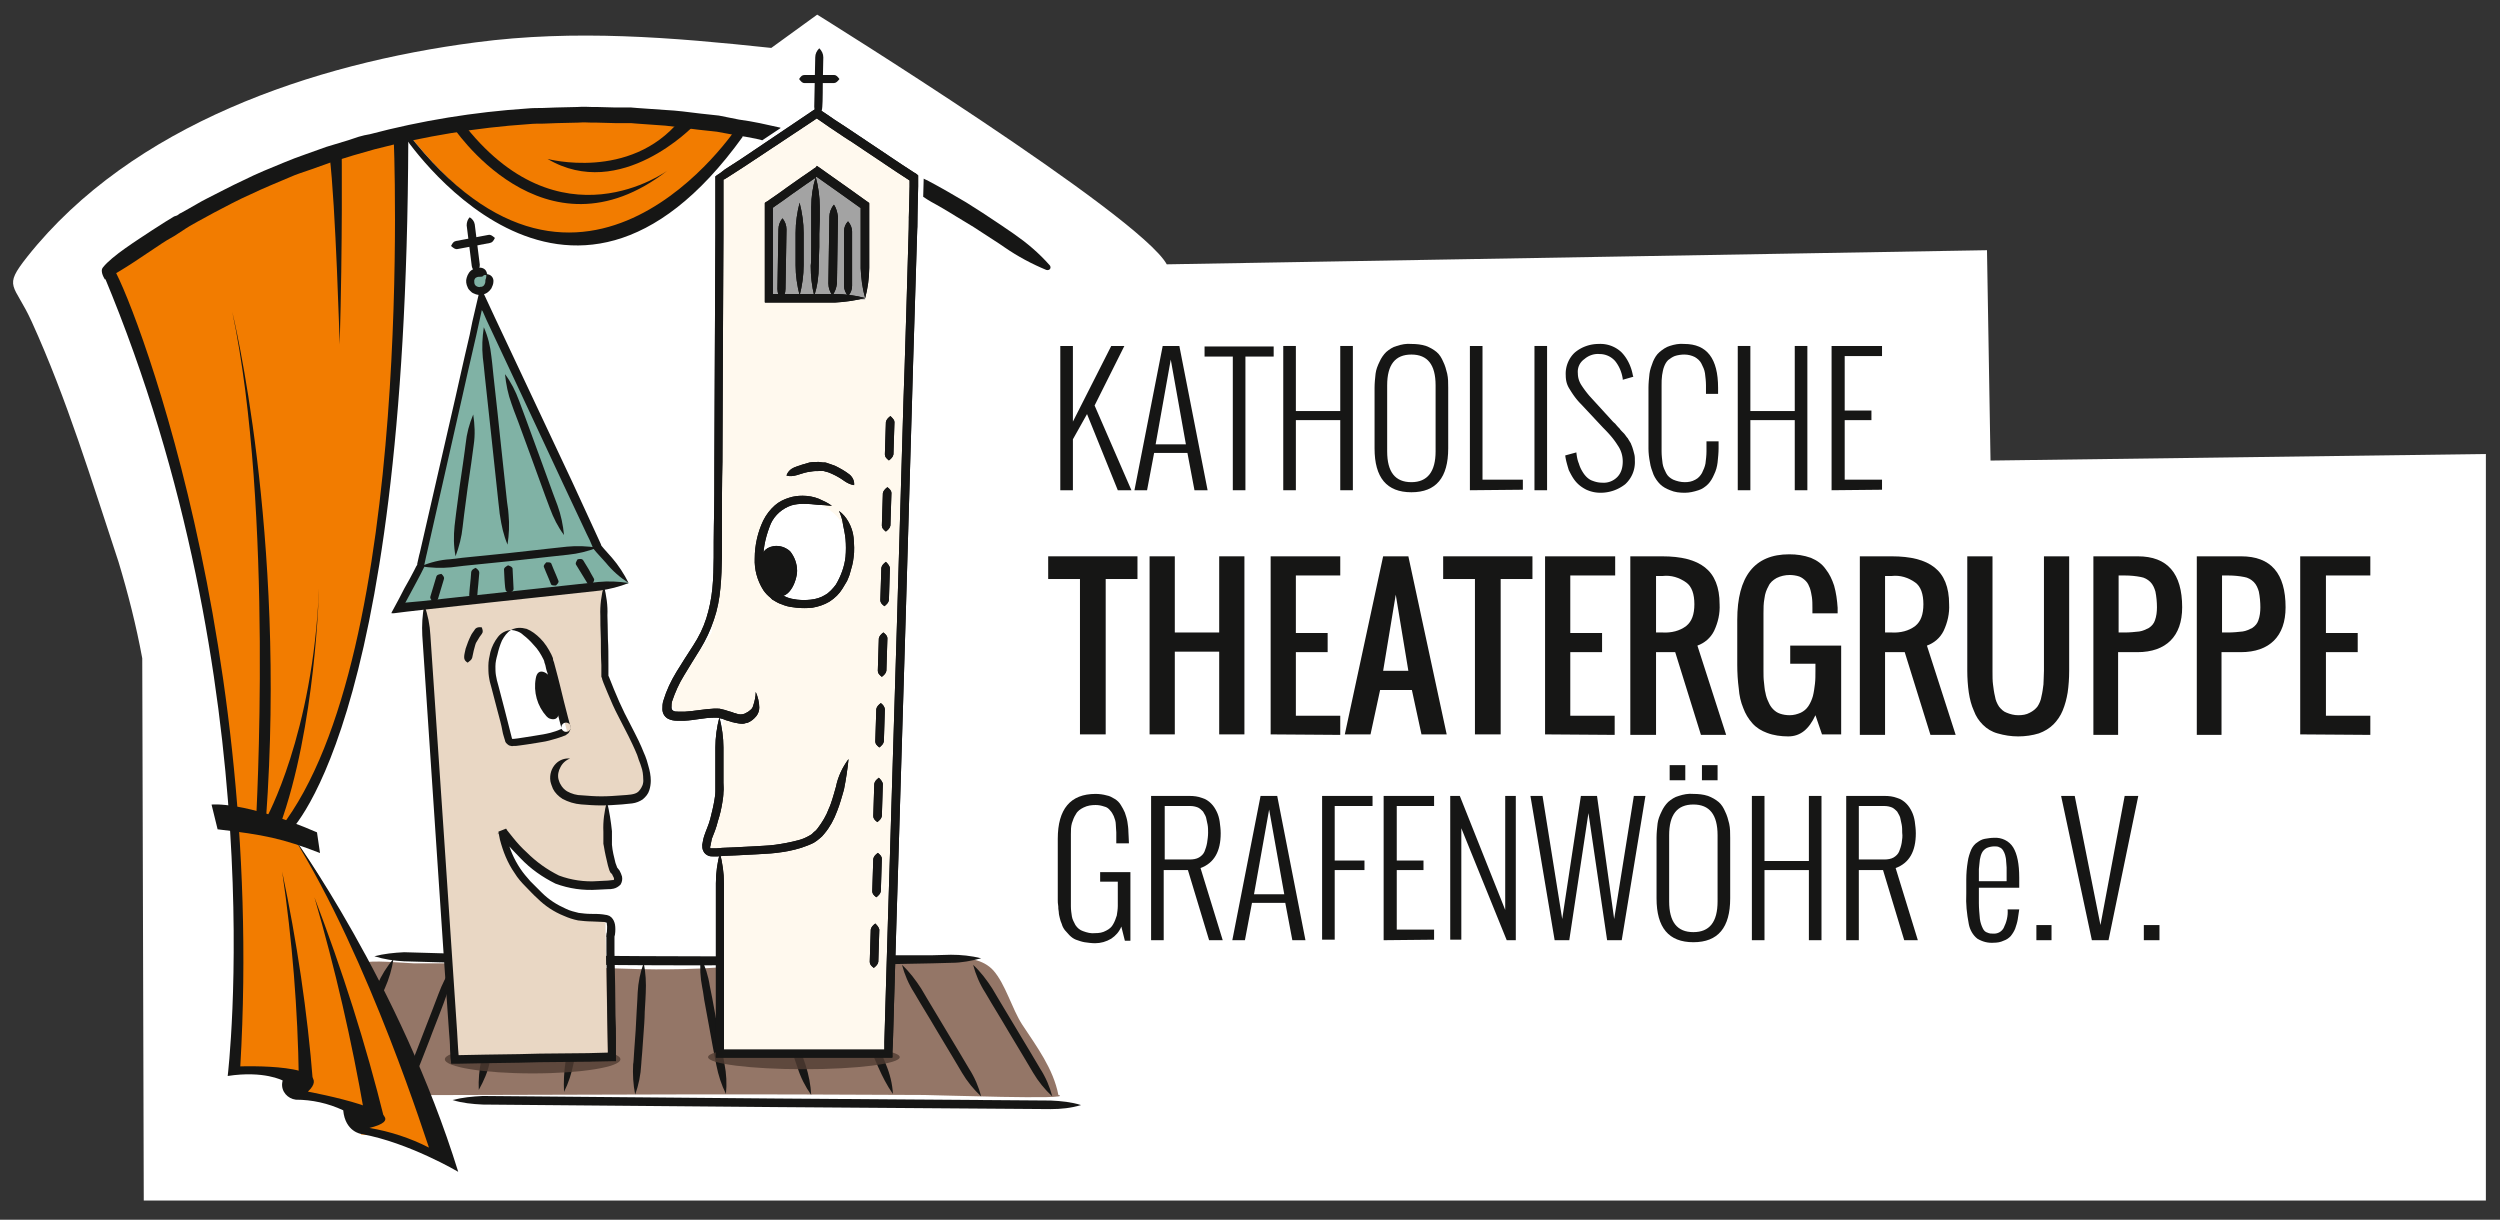 <svg version="1.1" id="Ebene_1" xmlns="http://www.w3.org/2000/svg" x="0" y="0" viewBox="0 0 495.6 241.8" xml:space="preserve"><rect x="0" y="0" width="495.6" height="241.8" fill="#333333" stroke="none"/><style>.st0{fill:#fff}.st2{fill:#161615}.st3{opacity:.8;fill:#503d32;enable-background:new}.st4{fill:#a3a3a3}.st5{fill:#80b2a5}.st8{fill:none;stroke:#161615;stroke-width:.25;stroke-miterlimit:10.001}.st9{fill:#f27c00}</style><g><path id="Vereinigungsmenge_1-2" class="st0" d="M28.2 130.5c-1.2-6.5-2.8-12.8-4.7-19.1-5.3-16-10.2-32.2-17.2-47.6-3.5-7.7-5.8-6.7-.9-12.9C26.2 24.7 62.1 12.6 94.3 8.4c19.7-2.6 38.9-1 58.6 1.1l9.1-6.6s63.9 39.7 69.3 49.5l162.6-2.8.7 41.7 98.2-1.3v148H28.5l-.3-107.5z"/></g><g id="Gruppe_23" transform="translate(120.113 23.369)"><path id="Pfad_163" d="M89.7 193.7c3.8 1-25.1 0-26.6 0l-24.4-.1c-30.7-.1-61.4.2-92.1.1-3 0-4.3-12.3-1.2-16.4 2.5-3.1 4.7-6.3 6.8-9.7.4-.8 8.5 0 9.7 0H-28c6.8 0 31.1 1.2 37.9 1.2 16 0 14.5-1.2 30.4-1.2 6.2 0 12.4-.1 18.5-.2 5.1-.1 14-2.8 18 1.6 2.4 2.7 3.7 7.6 5.7 10.7 2.9 4.4 6.2 8.8 7.2 14z" fill="#947667"/><g id="Gruppe_20"><path id="Pfad_164" class="st2" d="M-45.9 166.2c1.9.6 3.9.9 5.9 1l7 .2c6.4.1 14 .3 21.3.4 14.5.2 27.7.2 27.7.2s13.2 0 27.7-.1l10.9-.1 10.2-.2 3.7-.1c2 0 4-.4 5.9-.9-2-.5-4-.7-6-.7l-3.7.1H54.5l-10.9.1c-14.5.2-27.7.1-27.7.1s-13.2 0-27.7-.2c-7.2-.1-14.8-.2-21.2-.4l-7-.2c-2 .1-4 .3-5.9.8z"/><path id="Pfad_165" class="st2" d="M-30.4 194.7c1.9.6 3.9.8 6 .9l58.1.5 54.5.4c2 0 4-.2 6-.8-1.9-.6-3.9-.8-6-.9l-54.5-.4-58.1-.5c-2.1.1-4.1.3-6 .8z"/><path id="Pfad_166" class="st2" d="M-53.3 192.8c1.2-1.6 2.3-3.3 3-5.2.2-.4.4-1 1-2.3l2.1-4.9 1.9-4.5 1.5-3.4c.8-1.8 1.4-3.8 1.7-5.8-1.3 1.5-2.4 3.3-3.2 5.1l-1.5 3.4-1.9 4.5-2.1 4.9-1 2.3c-.8 2-1.3 3.9-1.5 5.9z"/><path id="Pfad_167" class="st2" d="M-39.8 192.7c1.2-1.6 2.3-3.3 3-5.2l.9-2.3c.5-1.2 1.5-3.9 1.5-3.9l1.4-3.6c.7-1.8 1.1-2.9 1.3-3.5.7-1.9 1.1-3.9 1.2-5.9-1.1 1.7-2 3.5-2.7 5.4l-1.3 3.4-1.4 3.6-1.5 3.9-.9 2.3c-.7 1.8-1.2 3.8-1.5 5.8z"/><path id="Pfad_168" class="st2" d="M-25.2 192.7c1-1.8 1.8-3.6 2.2-5.6l.6-2.5.7-2.8s.4-1.6.6-2.5c.4-1.9.7-3 .8-3.6.5-2 .6-4 .5-6-.9 1.8-1.6 3.7-2.1 5.6l-.9 3.6c-.2.9-.6 2.5-.6 2.5l-.7 2.8-.6 2.5c-.4 2-.6 4-.5 6z"/><path id="Pfad_169" class="st2" d="M5.8 193.6c.7-1.9 1.1-3.9 1.2-5.9 0-.4.1-1.1.2-2.5.1-1.2.3-4.2.3-4.2s.2-2.5.2-3.8c.1-1.9.2-3.1.2-3.7.1-2 0-4-.4-6-.7 1.9-1.1 3.9-1.2 5.9 0 .6-.1 1.8-.2 3.7l-.2 3.8s-.2 2.9-.3 4.2c-.1 1.4-.1 2.1-.2 2.5-.1 2 0 4 .4 6z"/><path id="Pfad_170" class="st2" d="M-8.3 193.1c.9-1.8 1.5-3.7 1.9-5.7.1-.4.2-1.1.4-2.5s.7-4.6.7-4.6.4-2.7.6-4.2c.2-1.9.4-3.1.4-3.7.2-2 .1-4.1-.5-6-.5 1.9-.9 3.9-1.1 5.9-.1.6-.2 1.8-.4 3.6l-.6 4.2s-.5 3.2-.7 4.5c-.2 1.4-.4 2.1-.4 2.5-.3 2-.4 4-.3 6z"/><path id="Pfad_171" class="st2" d="M18.8 166.4c-.2 2-.1 4 .3 6 .1.4.2 1.1.4 2.5l.9 4.9.8 4.4.7 3.6c.4 2 1 3.9 1.9 5.7.2-2 .1-4-.3-6-.1-.6-.3-1.8-.7-3.6l-.8-4.4-.9-4.9c-.3-1.4-.4-2.1-.5-2.5-.3-2-.9-3.9-1.8-5.7z"/><path id="Pfad_172" class="st2" d="M32.6 169.8c.1 2 .5 4 1.1 5.9.1.4.4 1 .8 2.4l1.2 3.5 1.1 3.2 1.2 3.5c.6 1.9 1.5 3.7 2.7 5.4-.1-2-.5-4-1.1-5.9-.2-.6-.6-1.7-1.2-3.5l-1.1-3.2-1.2-3.5-.8-2.4c-.7-2-1.6-3.8-2.7-5.4z"/><path id="Pfad_173" class="st2" d="M46.8 171.5c.5 1.9 1.2 3.8 2.1 5.6l1.1 2.3 1.3 2.8s.7 1.6 1.2 2.6c.8 1.7 1.2 2.8 1.5 3.4.8 1.8 1.7 3.6 2.9 5.3-.1-2-.6-4-1.4-5.9-.2-.6-.7-1.7-1.5-3.4l-1.2-2.6s-.9-2-1.3-2.8l-1.1-2.3c-1-2-2.2-3.6-3.6-5z"/><path id="Pfad_174" class="st2" d="M58.7 167.9c.5 1.9 1.3 3.8 2.4 5.5l1.3 2.2c1 1.6 3.3 5.5 3.3 5.5l3 5 1.9 3.2c1 1.7 2.3 3.3 3.8 4.7-.5-1.9-1.3-3.8-2.4-5.5l-1.9-3.2-3-5-3.3-5.5-1.3-2.2c-1.1-1.7-2.3-3.3-3.8-4.7z"/><path id="Pfad_175" class="st2" d="M72.8 167.9c.5 1.9 1.3 3.8 2.4 5.5l1.3 2.2c1 1.6 3.3 5.5 3.3 5.5l3 5 1.9 3.2c1 1.7 2.3 3.3 3.8 4.7-.5-1.9-1.3-3.8-2.4-5.5l-1.9-3.2-3-5-3.3-5.5-1.3-2.2c-1.1-1.7-2.3-3.3-3.8-4.7z"/><ellipse id="Ellipse_6" transform="rotate(180 -14.512 186.612)" class="st3" cx="-14.5" cy="186.6" rx="17.4" ry="2.8"/><ellipse id="Ellipse_7" transform="rotate(180 39.277 186.197)" class="st3" cx="39.3" cy="186.2" rx="19" ry="2.4"/><path id="Pfad_176" class="st4" d="M32.3 36h19.1V17.9l-9.5-6.2-9.9 5.5.3 18.8z"/><circle id="Ellipse_8" transform="matrix(-1 -.017 .017 -1 -50.947 63.538)" class="st5" cx="-25.2" cy="32" r="2"/><path id="Pfad_177" d="M-36.2 97c-.3 2 6.9 90.3 6.9 90.3l29.7-1-.5-27.5-7.1-.9-3.8-1.9-4.3-4.5-2.8-4.5-1.9-3.1 10.2 7.1 6 1.2 5.9-.4-1.7-8.2-.1-8.1 6.5-1 1.1-5.5-2.9-5.6-3.8-9.3-1.3-4.5-.2-16.9-35.9 4.3z" fill="#e9d7c4"/><path id="Pfad_178" class="st5" d="M-41.2 97.1l4.5-8.2 12-53 23 49.3 6.2 7.1-45.7 4.8z"/><path id="Pfad_179" class="st0" d="M-19 123.6l11.3-2-2.7-9.9-2.5-7.6-5-2.8c-.1-.1-.2-.1-.3 0l-1.1.3c-2.9 3-3.9 7.3-2.5 11.2l2.8 10.8z"/><path id="Pfad_180" d="M21.9 185.4l33.9-.4 5.3-173L41.8-.9 23 11.7l-.9 80.6L21 102l-5.8 8.8-2.9 5 2.9 3.1 8.3-.7-.9 6.6.1 8.2-1.4 6.6-1.4 6 2.6-.7-.6 40.5z" fill="#fff9ee"/><ellipse id="Ellipse_9" transform="rotate(180 39.5 86.242)" class="st0" cx="39.5" cy="86.2" rx="9" ry="10.1"/><path id="Pfad_181" class="st4" d="M32.3 36h19.1V17.9l-9.5-6.2-9.9 5.5.3 18.8z"/><path id="Pfad_182" class="st2" d="M4.5 92.2c-2-.3-4-.4-6-.2l-12 1.3-15.7 1.7-7.3.8-3.3.3.1-.1 2.1-3.9.9-1.7.4-.8.2-.4c.1-.1.1-.2.1-.4v-.2c.4-1.9.6-2.7.4-1.8l7.1-31.4 1.1-4.9 1.7-7.4 1.1-5 .2.3.7 1.6c2.6 5.5 8.9 19 15.2 32.5l4.7 10c.4.8.8 1.6 1.1 2.4l.1.3c0 .1.2.3.2.3l.5.6L0 88.2c1.3 1.6 2.8 2.9 4.5 4-.9-1.8-2-3.5-3.3-5l-1.6-1.8-.5-.6-.1-.3c-.4-.8-.7-1.6-1.1-2.4l-4.6-10L-22 39.6l-2-4.3c-.2-.5-.5-1-.7-1.5l-.2-.4c0-.1 0 0 0 0V33.7l-.2.8-.7 3c-.5 2-.9 3.9-1.2 5.5-.7 3.1-1.3 5.5-1.7 7.4l-1.1 4.9-7.2 31.4c.2-1 0-.1-.4 1.7v.2l-.2.3-.4.8-.9 1.7c-.7 1.2-1.4 2.5-2.1 3.9l-1.4 2.6-.1.2v.1h.5l.8-.1 1.6-.2 3.5-.4 7.3-.8 15.7-1.7 12-1.3c1.8-.3 3.7-.7 5.6-1.5z"/><path id="Pfad_183" class="st2" d="M-36.7 88.9c2 .3 4 .4 6 .2l2.5-.3 8.9-.9 8.1-.9 3.7-.4c2-.2 4-.7 5.8-1.4-2-.3-4-.4-6-.2l-3.7.4-8.1.9-8.9.9-2.5.3c-1.9.1-3.9.6-5.8 1.4z"/><path id="Pfad_184" class="st2" d="M-.4 92.7c-.5 1.9-.8 4-.7 6 0 .9 0 2.6.1 4.7 0 1.6 0 3.3.1 5.1v2.2c0 .1 0 .2.1.3l.1.4c.3.9.7 1.7 1 2.5.7 1.7 1.4 3.3 2.2 4.8l2 3.9c1.1 2.2 1.7 3.7 1.7 3.7l.2.6c.1.4.4 1 .6 1.7.3.8.4 1.7.4 2.5.1.9-.3 1.8-1 2.5-.7.6-2 .6-3.3.7-1.3.1-2.6.2-4 .2-1.3 0-2.6-.1-3.8-.2-1.1 0-2.1-.3-3-.8-.5-.3-1-.8-1.3-1.4-.2-.3-.3-.7-.4-1-.2-.8 0-1.7.4-2.4.4-.8 1.1-1.4 1.9-1.7-1.1-.1-2.1.3-2.8 1-.9.9-1.3 2.2-1.1 3.5.1.5.3 1 .5 1.5.4.8 1.1 1.5 1.9 2 1.1.6 2.4 1 3.7 1.1 1.3.1 2.6.2 4 .2s2.7-.1 4.1-.2c.7-.1 1.3-.1 2-.2.8-.1 1.5-.4 2.1-.8.6-.5 1.1-1.1 1.3-1.8.2-.6.3-1.3.3-1.9 0-1-.2-2-.5-3-.2-.8-.4-1.4-.6-1.9l-.3-.7s-.6-1.6-1.8-3.9l-2-3.9c-.7-1.4-1.4-3-2.1-4.7-.3-.8-.7-1.7-1-2.5l-.1-.2V108.4c0-1.8 0-3.5-.1-5.1 0-2.1-.1-3.9-.1-4.7.1-1.9-.2-3.9-.7-5.9z"/><path id="Pfad_185" class="st2" d="M.2 135.5c-.5 1.9-.8 4-.7 6v2.4l.1.5c.2 1.3.5 2.5.8 3.8.1.3.2.7.3 1 .1.1.1.3.2.4l.2.2c.1.1.2.2.2.3l.3.6v.3c0 .1-.1.1-.3.1-.3 0-.6.1-.9.1l-2 .1c-2.6.2-5.3-.2-7.7-1.1-2.4-1.2-4.5-2.7-6.4-4.6-1-.9-1.9-1.9-2.7-2.9l-1.2-1.5-.1-.2-.1-.1c1.3-.5-1.8.7-1.5.6v.1l.1.5c.1.3.1.7.2 1 .6 2.3 1.5 4.6 2.9 6.6.6 1 1.4 1.9 2.2 2.7.8.8 1.5 1.6 2.3 2.3 1.5 1.5 3.3 2.7 5.3 3.5.9.4 1.8.7 2.8.9.9.1 1.8.2 2.7.2.8 0 1.6.1 2.3.1.2 0 .3 0 .5.1h.1c.1.1.1.3.1.4.1.5 0 1 0 1.5l-.1.4v.2c0 .1-.1.2 0 .4V165.3c.1 9.1.2 15.9.3 20l-3.7.1h.4l-10.2.1-4 .1-6.8.1-5.1.1h-.2l-.1-1.3c-.1-1.1-.1-2.2-.2-3.4-.6-9.2-4.4-65.5-5.3-78.6-.1-2-.5-4-1.2-5.9-.4 2-.5 4-.4 6 .9 13.1 4.6 69.3 5.3 78.6.1 1.2.2 2.3.2 3.4l.1 1.8.1.7v.4H-29l5.1-.1 6.8-.1 4-.1 10.2-.1h-.4l4.8-.1H2V186.7v-2-2c0-1.4 0-3-.1-4.8 0-3.5-.1-7.7-.2-12.5V162.3l.1-.4c.1-.7.1-1.4 0-2-.1-.5-.3-1-.7-1.4-.1-.1-.3-.2-.4-.3-.5-.2-.6-.2-.7-.2-.2 0-.4-.1-.6-.1-.8-.1-1.6-.1-2.4-.1-.8 0-1.6-.1-2.4-.2-.8-.2-1.7-.4-2.5-.8-1.8-.8-3.4-1.8-4.8-3.2l-2.3-2.3c-.7-.8-1.4-1.6-2-2.5-1.2-1.8-2.1-3.9-2.6-6-.1-.3-.1-.6-.2-.9l-.1-.5v-.1c.3-.1-2.8 1.1-1.4.6l.1.1.2.2c.4.5.8 1.1 1.3 1.6.9 1 1.8 2 2.8 3 2 2.1 4.3 3.7 6.9 5 2.7 1 5.5 1.4 8.4 1.2l2-.1c.4 0 .7 0 1.1-.1.5-.1 1-.4 1.4-.8.3-.5.4-1 .3-1.6-.1-.4-.3-.8-.5-1.2-.2-.3-.6-.7-.5-.7-.1-.3-.2-.5-.3-.8-.3-1.2-.6-2.4-.7-3.6V142.7v-1.3c-.2-1.9-.5-3.9-1-5.9z"/><path id="Pfad_186" class="st2" d="M-34.3 95.9c.6-.1.9-.2 1-.5.1-.3.6-2 .6-2s.5-1.7.6-2c.1-.3-.1-.6-.5-1-.6.1-.9.2-1 .5-.1.3-.6 2-.6 2s-.5 1.7-.6 2c-.1.3.1.6.5 1z"/><path id="Pfad_187" class="st2" d="M-26.4 95.6c.5-.2.8-.4.9-.8 0-.4.2-2.3.2-2.3l.2-2.3c0-.4-.2-.6-.7-1-.5.2-.8.4-.9.8 0 .4-.2 2.3-.2 2.3s-.2 1.9-.2 2.3c0 .4.3.7.7 1z"/><path id="Pfad_188" class="st2" d="M-19.1 94.2c.5-.3.8-.5.8-.8 0-.3-.1-2-.1-2s-.1-1.7-.1-2c0-.3-.3-.5-.9-.7-.5.3-.8.5-.8.8 0 .3.1 2 .1 2s.1 1.7.2 2c0 .3.3.5.8.7z"/><path id="Pfad_189" class="st2" d="M-9.9 92.7c.4-.4.6-.7.5-.9-.1-.3-.7-1.7-.7-1.7s-.6-1.4-.7-1.7c-.1-.3-.4-.3-1-.3-.4.4-.6.7-.5.9.1.3.7 1.7.7 1.7s.6 1.4.7 1.7c.1.3.4.3 1 .3z"/><path id="Pfad_190" class="st2" d="M-2.7 92.4c.3-.5.5-.8.3-1.1-.2-.3-1-1.8-1-1.8s-.9-1.5-1.1-1.8c-.2-.3-.5-.3-1.1-.2-.3.5-.5.8-.3 1.1.2.3 1.1 1.8 1.1 1.8s.9 1.5 1.1 1.8c.1.2.4.3 1 .2z"/><path id="Pfad_191" class="st2" d="M-19.5 84.6c.3-2 .4-4 .2-6 0-.4-.1-1.1-.3-2.5C-20 72.2-21 63-21 63s-.8-7.7-1.3-12c-.2-1.9-.3-3.1-.4-3.7-.2-2-.7-4-1.5-5.8-.3 2-.4 4-.2 6 .1.6.2 1.8.4 3.7l1.3 12s1 9.2 1.4 13.1c.2 1.4.2 2.1.3 2.5.3 2 .7 3.9 1.5 5.8z"/><path id="Pfad_192" class="st2" d="M-29.8 86.9c.7-1.9 1.2-3.8 1.4-5.8l.3-2.5c.2-1.6.7-5.3.7-5.3l.7-4.8.5-3.7c.3-2 .2-4-.1-6-.8 1.9-1.3 3.8-1.5 5.8-.1.6-.2 1.8-.5 3.7l-.7 4.8s-.5 3.7-.7 5.3l-.3 2.5c-.2 2-.2 4 .2 6z"/><path id="Pfad_193" class="st2" d="M-8.3 82.7c-.2-2-.6-4-1.3-5.9l-.9-2.4-2.8-7.7-2.6-7.1-1.3-3.5c-.7-1.9-1.6-3.7-2.8-5.3.2 2 .6 4 1.3 5.9.2.6.6 1.7 1.3 3.5l2.6 7.1L-12 75l.9 2.4c.7 1.9 1.6 3.7 2.8 5.3z"/><path id="Pfad_194" class="st2" d="M-23.6 31.2c.1-.8-.4-1.4-1.2-1.5h-.1c-.5 0-1 .1-1.4.3-.7.3-1.1 1-1.3 1.7-.2.6-.1 1.3.2 1.9.1.3.3.5.5.7.2.2.4.4.7.5.6.3 1.2.4 1.8.2.7-.1 1.3-.6 1.7-1.2.2-.4.4-.9.4-1.3.1-.8-.5-1.5-1.3-1.5h-.1c0 .3 0 .6-.1.9-.1.2-.1.4-.1.6 0 .2-.1.4-.2.6-.1.2-.4.4-.7.4-.3.1-.6 0-.8-.1-.2-.1-.3-.2-.4-.4-.1-.2-.1-.5-.1-.8.1-.3.2-.5.5-.6.2-.1.4-.1.6-.1.2 0 .4 0 .6-.1.2-.3.5-.3.8-.2z"/><path id="Pfad_195" class="st2" d="M-18.8 101.5c-1 .1-2 .6-2.6 1.4-.7.9-1.2 1.9-1.5 3-.2.9-.4 1.8-.4 2.7 0 .7 0 1.4.1 2.1 0 .2.1.4.1.6l.1.5.3 1.1c.4 1.5.8 3.1 1.2 4.6s.8 2.9 1 4.1c.1.6.3 1.1.4 1.5l.1.3c0 .2.1.3.2.5.2.2.4.4.6.5.3.1.6.2.9.1h.5l.8-.1 1.4-.2 1.9-.3 1.2-.2s.8-.1 2.1-.5c.8-.2 1.6-.5 2.4-.8.1-.1.3-.2.4-.3.2-.1.3-.3.4-.5.1-.2.2-.4.2-.6 0-.2 0-.4-.1-.6l-.4-1.5c-.5-2-1.1-4.2-1.6-6.4-.3-1.1-.5-2.1-.8-3.1l-.4-1.5c-.1-.2-.2-.5-.2-.8-.1-.2-.2-.5-.3-.7-.6-1.2-1.3-2.3-2.2-3.2-.8-.8-1.7-1.5-2.7-1.9-1.1-.3-2.1-.3-3.1.2.9.1 1.8.4 2.4 1 .8.6 1.5 1.3 2.1 2 .8.8 1.4 1.8 1.9 2.8.1.2.2.4.2.6.1.2.1.4.2.6.1.5.2 1 .4 1.5l.8 3.1c.5 2.1 1.1 4.4 1.6 6.4l.4 1.5c-.1-.5.2-1 .7-1.1s1 .2 1.1.7-.2 1-.7 1.1c-.5.1-.9-.2-1.1-.6 0 0-.1.1-.2.1-.6.3-1.3.5-2 .7-1.2.3-2 .4-2 .4l-1.2.2-1.9.3-1.3.2-.8.1h-.4c-.2-.8-.8-3.2-1.5-5.9-.4-1.5-.8-3.1-1.2-4.6-.1-.4-.2-.7-.3-1.1l-.1-.5-.1-.5c-.1-.6-.1-1.2-.1-1.8 0-.8.2-1.6.4-2.3.2-.9.5-1.9.9-2.8.5-.9 1-1.6 1.8-2.1z"/><path id="Pfad_196" class="st2" d="M-24.6 101c-.6-.1-1 0-1.3.3-.3.5-.7.9-.9 1.4-.4.8-.7 1.6-1 2.5-.1.6-.3 1.1-.3 1.7 0 .5.2.8.7 1.1.5-.4.8-.6.9-1 .1-.5.2-1 .3-1.4.1-.4.2-.7.3-1.1.1-.4.3-.7.5-1 .2-.4.5-.8.8-1.2.3-.4.2-.7 0-1.3z"/><path id="Pfad_197" class="st2" d="M-9.7 113.9c-.2-.9-.5-1.7-.9-2.5-.8-1.4-2.9-2.7-3.3-.3-.5 2.7.3 5.5 2.1 7.5.2.2.4.4.7.5 2.4.8 2.1-2.6 1.4-5.2z"/><g id="Gruppe_15" transform="translate(111.304 11.907)"><ellipse id="Ellipse_10" transform="rotate(180 -71.805 74.334)" class="st0" cx="-71.8" cy="74.3" rx="9" ry="10.1"/><path id="Pfad_199" class="st2" d="M-59.9 23.8c-1.9-.5-4-.8-6-.8h-12.3V9.8 5.9l.7-.5 1.3-.9 1.8-1.3 2.7-1.9 1.9-1.3c.5-.4.3-.2.3-.2l1 .7 4.1 2.9 2.8 2 .7.5h.1v12c.1 1.9.3 3.9.9 5.9.5-1.9.8-4 .8-6V5.1c0-.1 0-.2-.1-.2l-.7-.5-.7-.5-2.8-2-4.1-2.9-1.4-1-.6-.4c-.1.3-.3.4-.5.5l-.7.5-1.9 1.3-2.7 1.9-1.8 1.3-1.3.9-.3.2-.4.3-.5.3c-.1.1-.2.1-.2.2v19.6c0 .1 0 .1.1.1h13.8c2-.1 4-.4 6-.9z"/><path id="Pfad_200" class="st2" d="M-81.6 101.9c0 .9-.2 1.8-.5 2.7-.1.4-.3.7-.6.9-.3.3-.7.5-1.1.7-.5.2-1.1.2-1.6 0-.1 0-.2-.1-.3-.1h-.1l-.5-.2-.7-.2c-.5-.2-1-.3-1.4-.4-.3-.1-.5-.1-.8-.1h-.7c-2 .1-3.9.5-5.7.6H-97c-.4 0-.7 0-1-.2-.2-.1-.3-.4-.3-.6 0-.4 0-.8.1-1.2.6-1.8 1.4-3.6 2.4-5.2 1-1.7 2.1-3.4 3.2-5.2 1.1-1.8 2-3.7 2.7-5.8.7-2 1.1-4.1 1.3-6.3.4-4.2.3-8.4.3-12.6 0-4.2 0-8.3.1-12.5 0-8.2.1-16.3.1-23.9 0-7.6.1-14.7.1-21.1v-9V.3h.1l.2-.1.8-.5 3.1-2L-73.7-9l4.2-2.8 2.6 1.8c4 2.7 5.4 3.6 2.3 1.5l10.9 7.3 2.3 1.5.3.2v1.2c0 1.6-.1 3-.1 4.2-.1 4.7-.2 5.9 0 1.6-.9 31.8-1.1 36.2-1.1 36.2s-.5 17.5-1.3 44.4c-.4 13.4-.9 29.2-1.4 46.3-.3 8.6-.5 17.4-.8 26.5-.1 2.3-.1 4.6-.2 6.9 0 1.1-.1 2.3-.1 3.5v1.5h-31.8v-12.2-18-2.8c0-2-.3-4-.8-6-.5 1.9-.8 3.9-.8 6v34.6h34.9s.1 0 .1-.1v-1.1l.1-2c0-1.2.1-2.3.1-3.5.1-2.3.1-4.6.2-6.9.3-9.1.5-18 .8-26.5.5-17.1 1-32.9 1.4-46.3.8-26.9 1.3-44.4 1.3-44.4s.1-4.3 1.1-36.2c-.1 4.3-.1 3.1 0-1.6 0-1.2.1-2.6.1-4.2V-.5c-.1-.1-.2-.1-.2-.2l-.8-.5-2.3-1.5-10.9-7.3-2.3-1.5-1.6-1.1-.9-.6-.8-.6-.1-.1h-.2l-.2.2-.5.3-4.3 2.9-10.1 6.8-3.1 2-.9.7-.6.4c-.1.1-.3.2-.4.3v11.7c0 6.4-.1 13.5-.1 21.1 0 7.6-.1 15.6-.1 23.9 0 4.1 0 8.3-.1 12.5-.1 4.2.1 8.4-.3 12.5-.2 2-.6 4-1.2 5.9-.6 1.9-1.5 3.7-2.6 5.4-1.1 1.7-2.2 3.4-3.3 5.2-1.1 1.8-2 3.7-2.6 5.7-.2.6-.2 1.1-.2 1.7 0 .8.4 1.5 1.1 1.9.6.3 1.2.4 1.8.4h1.5c2-.1 3.9-.6 5.7-.6h.7c.2 0 .4 0 .6.1.4.1.8.2 1.2.4l.7.2.6.2h.1c.1 0 .2.1.4.1.5.1.9.2 1.4.2.2 0 .4 0 .6-.1l.5-.1c.7-.3 1.2-.7 1.7-1.3.4-.5.6-1.1.6-1.7 0-1.1-.3-2.2-.7-3.1z"/><path id="Pfad_201" class="st2" d="M-63.2 115.2c-1.2 1.6-2.1 3.5-2.5 5.5l-.4 1.4c-.1.3-.2.6-.3 1-.2.6-.4 1.3-.7 1.9-.5 1.4-1.3 2.7-2.2 3.9-.2.3-.5.6-.8.8l-.4.4c-.2.1-.3.2-.5.3-.7.4-1.4.7-2.2.9-1.5.4-3.1.7-4.6.9-1.5.2-2.9.2-4.1.3l-3.9.2-2.4.1-1.2.1h-1.2c0-.1-.1-.3 0-.4l.3-1.5c.4-1 .9-2.2 1.2-3.5.4-1.2.7-2.5.9-3.8.1-.6.2-1.3.2-1.9.1-.7 0-1.3 0-1.9v-3.3-3.7c0-2-.3-4-.8-6-.5 1.9-.8 4-.8 6v8.7c0 .6-.1 1.2-.2 1.8-.2 1.2-.5 2.4-.8 3.6-.3 1.2-.8 2.2-1.2 3.4-.2.6-.3 1.2-.4 1.8 0 .4 0 .8.2 1.2.2.5.6.8 1.1 1 .3.1.6.1 1 .1h.7l1.2-.1 2.4-.1 3.9-.2c1.2-.1 2.6-.1 4.2-.3 1.7-.2 3.3-.5 4.9-1 .9-.3 1.7-.6 2.5-1 .2-.1.4-.3.6-.4l.5-.4c.4-.3.7-.6 1-1 1.1-1.3 1.9-2.8 2.5-4.4.3-.7.5-1.4.7-2 .1-.4.2-.7.3-1 .2-.6.3-1.1.4-1.4.4-2 .7-4 .9-6z"/><path id="Pfad_202" class="st2" d="M-75.5 59c.7.2 1.4.1 2.1-.1.9-.3 1.8-.6 2.8-.7.5-.1 1-.1 1.5-.1H-68.2c.2 0 .3.1.4.1.5.1 1 .3 1.4.5.9.4 1.7.9 2.4 1.4.6.4 1.2.7 1.9.8.1-.8-.3-1.6-.9-2.1-.9-.7-1.8-1.2-2.8-1.7-.5-.2-1.1-.4-1.7-.6-.2-.1-.4-.1-.6-.1h-.2c-.3 0-.5-.1-.8-.1-.6 0-1.2 0-1.8.1-1.1.3-2.1.6-3.1 1-.7.3-1.3.9-1.5 1.6z"/><path id="Pfad_204" class="st2" d="M-66.5 65c-.8-.6-1.7-1-2.6-1.4-1-.4-2.1-.6-3.2-.6-.9 0-1.8.1-2.7.4-1 .3-2 .8-2.8 1.5-.9.8-1.7 1.8-2.3 3-1.1 2.3-1.7 4.9-1.7 7.5-.1 2.2.5 4.4 1.7 6.3.4.6.9 1.1 1.4 1.5l.4.4.2.1.5.3c.5.3 1 .5 1.6.7.8.3 1.6.4 2.5.5 1 .1 2.1.1 3.1 0 1.2-.2 2.4-.6 3.4-1.2 1.1-.7 2-1.6 2.6-2.6l.9-1.5c.2-.5.5-1.1.6-1.6.3-1 .6-2 .7-3.1.2-1.3.1-2.6 0-3.9-.1-1.1-.5-2.2-1-3.1-.5-.9-1.1-1.6-1.9-2.2.4.9.7 1.8.8 2.7.2 1 .4 1.9.5 2.9.1 1.2.1 2.3 0 3.5-.2 1.9-.9 3.8-1.9 5.5-.6.8-1.3 1.6-2.2 2.1-.8.5-1.8.8-2.8.9-.9.1-1.8.1-2.7 0-.7-.1-1.4-.2-2.1-.5-.4-.2-.9-.4-1.3-.6l-.4-.3-.1-.1-.3-.3c-.4-.4-.8-.8-1.1-1.2-1-1.6-1.5-3.4-1.4-5.3 0-2.3.6-4.6 1.5-6.8.8-1.7 2.3-3 4.1-3.6.7-.2 1.5-.3 2.3-.3 1.1 0 2.1.1 3 .2.7 0 1.6.1 2.7.2z"/><path id="Pfad_205" class="st2" d="M-73.4 77.9c0-1.4-.5-2.8-1.4-3.9-.9-.8-2.1-1.2-3.3-1-3.6.6-2.8 5.3-2.2 7.2.3 1 .9 1.8 1.8 2.3 3.5 2 5.1-2.8 5.1-4.6z"/><path id="Pfad_206" class="st2" d="M-54.9 47.2c-.5.4-.8.7-.9 1.2 0 .5-.1 3.2-.1 3.2l-.1 3.2c0 .5.3.8.8 1.2.5-.4.8-.7.9-1.2 0-.5.1-3.2.1-3.2s.1-2.7.1-3.2c0-.4-.3-.7-.8-1.2z"/><path id="Pfad_207" class="st2" d="M-55.5 61.3c-.5.4-.8.7-.9 1.2 0 .5-.1 3.2-.1 3.2l-.1 3.2c0 .5.3.8.8 1.2.5-.4.8-.7.9-1.2 0-.5.1-3.2.1-3.2s.1-2.7.1-3.2-.3-.8-.8-1.2z"/><path id="Pfad_208" class="st2" d="M-55.8 76.1c-.5.4-.8.7-.9 1.2l-.1 3.2-.1 3.2c0 .5.3.8.8 1.2.5-.4.8-.7.9-1.2 0-.5.1-3.2.1-3.2s.1-2.7.1-3.2c-.1-.4-.3-.7-.8-1.2z"/><path id="Pfad_209" class="st2" d="M-56.3 90.1c-.5.4-.8.7-.9 1.2 0 .5-.1 3.2-.1 3.2l-.1 3.2c0 .5.3.8.8 1.2.5-.4.8-.7.9-1.2 0-.5.1-3.2.1-3.2s.1-2.7.1-3.2-.3-.8-.8-1.2z"/><path id="Pfad_210" class="st2" d="M-56.8 104.1c-.5.4-.8.7-.9 1.2l-.1 3.2s-.1 2.7-.1 3.2.3.8.8 1.2c.5-.4.8-.7.9-1.2 0-.5.1-3.2.1-3.2s.1-2.7.1-3.2c-.1-.5-.3-.8-.8-1.2z"/><path id="Pfad_211" class="st2" d="M-57.2 118.9c-.5.4-.8.7-.9 1.2 0 .5-.1 3.2-.1 3.2l-.1 3.2c0 .5.3.8.8 1.2.5-.4.8-.7.9-1.2 0-.5.1-3.2.1-3.2s.1-2.7.1-3.2c-.1-.4-.3-.7-.8-1.2z"/><path id="Pfad_212" class="st2" d="M-57.4 133.8c-.5.4-.8.7-.9 1.2 0 .5-.1 3.2-.1 3.2s-.1 2.7-.1 3.2.3.8.8 1.2c.5-.4.8-.7.9-1.2 0-.5.1-3.2.1-3.2s.1-2.7.1-3.2-.3-.8-.8-1.2z"/><path id="Pfad_213" class="st2" d="M-57.9 147.8c-.5.4-.8.7-.9 1.2 0 .5-.1 3.2-.1 3.2l-.1 3.2c0 .5.3.8.8 1.2.5-.4.8-.7.9-1.2 0-.5.1-3.2.1-3.2s.1-2.7.1-3.2c-.1-.4-.3-.7-.8-1.2z"/><path id="Pfad_214" class="st2" d="M-69.7-.2c-.6 1.9-.9 3.9-.9 6v7.9c0 1.9 0 3.1-.1 3.7 0 2 .2 4 .7 6 .6-1.9.9-3.9.9-6 0-.6 0-1.8.1-3.7v-2.6l.1-2.8V5.8c0-2.1-.3-4.1-.8-6z"/><path id="Pfad_215" class="st2" d="M-72.9 4.9c-.5 1.9-.8 4-.8 6v6.4c0 2 .3 4 .8 6 .5-1.9.8-4 .8-6V13.5v-.1-2.5c0-2-.3-4-.8-6z"/><path id="Pfad_216" class="st2" d="M-76.3 8c-.5.6-.8 1.4-.8 2.2 0 1-.1 5.9-.1 5.9s-.1 4.9-.1 5.9c0 .8.3 1.6.8 2.2.5-.6.8-1.4.8-2.2 0-1 .1-5.9.1-5.9s.1-4.9.1-5.9c0-.8-.3-1.6-.8-2.2z"/><path id="Pfad_217" class="st2" d="M-66.1 5.3c-.6.7-.9 1.6-.9 2.4 0 1.1-.1 6.6-.1 6.6l-.1 6.6c0 .9.3 1.7.8 2.4.5-.7.8-1.5.9-2.4l.1-6.6s.1-5.5.1-6.6c-.1-.8-.3-1.7-.8-2.4z"/><path id="Pfad_218" class="st2" d="M-63.3 8.6c-.5.5-.8 1.2-.8 2v10.8c0 .7.3 1.4.8 2 .5-.5.8-1.2.8-2V16v-5.4c0-.7-.3-1.4-.8-2z"/></g><g id="Gruppe_16" transform="translate(111.304 11.907)"><path id="Pfad_219" class="st2" d="M-59.9 23.8c-1.9-.5-4-.8-6-.8h-12.3V9.8 5.9l.7-.5 1.3-.9 1.8-1.3 2.7-1.9 1.9-1.3c.5-.4.3-.2.3-.2l1 .7 4.1 2.9 2.8 2 .7.5h.1v12c.1 1.9.3 3.9.9 5.9.5-1.9.8-4 .8-6V5.1c0-.1 0-.2-.1-.2l-.7-.5-.7-.5-2.8-2-4.1-2.9-1.4-1-.6-.4c-.1.3-.3.4-.5.5l-.7.5-1.9 1.3-2.7 1.9-1.8 1.3-1.3.9-.3.2-.4.3-.5.3c-.1.1-.2.1-.2.2v19.6c0 .1 0 .1.1.1h13.8c2-.1 4-.4 6-.9z"/><path id="Pfad_220" class="st2" d="M-81.6 101.9c0 .9-.2 1.8-.5 2.7-.1.4-.3.7-.6.9-.3.3-.7.5-1.1.7-.5.2-1.1.2-1.6 0-.1 0-.2-.1-.3-.1h-.1l-.5-.2-.7-.2c-.5-.2-1-.3-1.4-.4-.3-.1-.5-.1-.8-.1h-.7c-2 .1-3.9.5-5.7.6H-97c-.4 0-.7 0-1-.2-.2-.1-.3-.4-.3-.6 0-.4 0-.8.1-1.2.6-1.8 1.4-3.6 2.4-5.2 1-1.7 2.1-3.4 3.2-5.2 1.1-1.8 2-3.7 2.7-5.8.7-2 1.1-4.1 1.3-6.3.4-4.2.3-8.4.3-12.6 0-4.2 0-8.3.1-12.5 0-8.2.1-16.3.1-23.9 0-7.6.1-14.7.1-21.1v-9V.3h.1l.2-.1.8-.5 3.1-2L-73.7-9l4.2-2.8 2.6 1.8c4 2.7 5.4 3.6 2.3 1.5l10.9 7.3 2.3 1.5.3.2v1.2c0 1.6-.1 3-.1 4.2-.1 4.7-.2 5.9 0 1.6-.9 31.8-1.1 36.2-1.1 36.2s-.5 17.5-1.3 44.4c-.4 13.4-.9 29.2-1.4 46.3-.3 8.6-.5 17.4-.8 26.5-.1 2.3-.1 4.6-.2 6.9 0 1.1-.1 2.3-.1 3.5v1.5h-31.8v-12.2-18-2.8c0-2-.3-4-.8-6-.5 1.9-.8 3.9-.8 6v34.6h34.9s.1 0 .1-.1v-1.1l.1-2c0-1.2.1-2.3.1-3.5.1-2.3.1-4.6.2-6.9.3-9.1.5-18 .8-26.5.5-17.1 1-32.9 1.4-46.3.8-26.9 1.3-44.4 1.3-44.4s.1-4.3 1.1-36.2c-.1 4.3-.1 3.1 0-1.6 0-1.2.1-2.6.1-4.2V-.5c-.1-.1-.2-.1-.2-.2l-.8-.5-2.3-1.5-10.9-7.3-2.3-1.5-1.6-1.1-.9-.6-.8-.6-.1-.1h-.2l-.2.2-.5.3-4.3 2.9-10.1 6.8-3.1 2-.9.7-.6.4c-.1.1-.3.2-.4.3v11.7c0 6.4-.1 13.5-.1 21.1 0 7.6-.1 15.6-.1 23.9 0 4.1 0 8.3-.1 12.5-.1 4.2.1 8.4-.3 12.5-.2 2-.6 4-1.2 5.9-.6 1.9-1.5 3.7-2.6 5.4-1.1 1.7-2.2 3.4-3.3 5.2-1.1 1.8-2 3.7-2.6 5.7-.2.6-.2 1.1-.2 1.7 0 .8.4 1.5 1.1 1.9.6.3 1.2.4 1.8.4h1.5c2-.1 3.9-.6 5.7-.6h.7c.2 0 .4 0 .6.1.4.1.8.2 1.2.4l.7.2.6.2h.1c.1 0 .2.1.4.1.5.1.9.2 1.4.2.2 0 .4 0 .6-.1l.5-.1c.7-.3 1.2-.7 1.7-1.3.4-.5.6-1.1.6-1.7 0-1.1-.3-2.2-.7-3.1z"/><path id="Pfad_221" class="st2" d="M-63.2 115.2c-1.2 1.6-2.1 3.5-2.5 5.5l-.4 1.4c-.1.3-.2.6-.3 1-.2.6-.4 1.3-.7 1.9-.5 1.4-1.3 2.7-2.2 3.9-.2.3-.5.6-.8.8l-.4.4c-.2.1-.3.2-.5.3-.7.4-1.4.7-2.2.9-1.5.4-3.1.7-4.6.9-1.5.2-2.9.2-4.1.3l-3.9.2-2.4.1-1.2.1h-1.2c0-.1-.1-.3 0-.4l.3-1.5c.4-1 .9-2.2 1.2-3.5.4-1.2.7-2.5.9-3.8.1-.6.2-1.3.2-1.9.1-.7 0-1.3 0-1.9v-3.3-3.7c0-2-.3-4-.8-6-.5 1.9-.8 4-.8 6v8.7c0 .6-.1 1.2-.2 1.8-.2 1.2-.5 2.4-.8 3.6-.3 1.2-.8 2.2-1.2 3.4-.2.6-.3 1.2-.4 1.8 0 .4 0 .8.2 1.2.2.5.6.8 1.1 1 .3.1.6.1 1 .1h.7l1.2-.1 2.4-.1 3.9-.2c1.2-.1 2.6-.1 4.2-.3 1.7-.2 3.3-.5 4.9-1 .9-.3 1.7-.6 2.5-1 .2-.1.4-.3.6-.4l.5-.4c.4-.3.7-.6 1-1 1.1-1.3 1.9-2.8 2.5-4.4.3-.7.5-1.4.7-2 .1-.4.2-.7.3-1 .2-.6.3-1.1.4-1.4.4-2 .7-4 .9-6z"/><path id="Pfad_222" class="st2" d="M-75.5 59c.7.2 1.4.1 2.1-.1.9-.3 1.8-.6 2.8-.7.5-.1 1-.1 1.5-.1H-68.2c.2 0 .3.1.4.1.5.1 1 .3 1.4.5.9.4 1.7.9 2.4 1.4.6.4 1.2.7 1.9.8.1-.8-.3-1.6-.9-2.1-.9-.7-1.8-1.2-2.8-1.7-.5-.2-1.1-.4-1.7-.6-.2-.1-.4-.1-.6-.1h-.2c-.3 0-.5-.1-.8-.1-.6 0-1.2 0-1.8.1-1.1.3-2.1.6-3.1 1-.7.3-1.3.9-1.5 1.6z"/><path id="Pfad_224" class="st2" d="M-66.5 65c-.8-.6-1.7-1-2.6-1.4-1-.4-2.1-.6-3.2-.6-.9 0-1.8.1-2.7.4-1 .3-2 .8-2.8 1.5-.9.8-1.7 1.8-2.3 3-1.1 2.3-1.7 4.9-1.7 7.5-.1 2.2.5 4.4 1.7 6.3.4.6.9 1.1 1.4 1.5l.4.4.2.1.5.3c.5.3 1 .5 1.6.7.8.3 1.6.4 2.5.5 1 .1 2.1.1 3.1 0 1.2-.2 2.4-.6 3.4-1.2 1.1-.7 2-1.6 2.6-2.6l.9-1.5c.2-.5.5-1.1.6-1.6.3-1 .6-2 .7-3.1.2-1.3.1-2.6 0-3.9-.1-1.1-.5-2.2-1-3.1-.5-.9-1.1-1.6-1.9-2.2.4.9.7 1.8.8 2.7.2 1 .4 1.9.5 2.9.1 1.2.1 2.3 0 3.5-.2 1.9-.9 3.8-1.9 5.5-.6.8-1.3 1.6-2.2 2.1-.8.5-1.8.8-2.8.9-.9.1-1.8.1-2.7 0-.7-.1-1.4-.2-2.1-.5-.4-.2-.9-.4-1.3-.6l-.4-.3-.1-.1-.3-.3c-.4-.4-.8-.8-1.1-1.2-1-1.6-1.5-3.4-1.4-5.3 0-2.3.6-4.6 1.5-6.8.8-1.7 2.3-3 4.1-3.6.7-.2 1.5-.3 2.3-.3 1.1 0 2.1.1 3 .2.7 0 1.6.1 2.7.2z"/><path id="Pfad_225" class="st2" d="M-73.4 77.9c0-1.4-.5-2.8-1.4-3.9-.9-.8-2.1-1.2-3.3-1-3.6.6-2.8 5.3-2.2 7.2.3 1 .9 1.8 1.8 2.3 3.5 2 5.1-2.8 5.1-4.6z"/><path id="Pfad_226" class="st2" d="M-54.9 47.2c-.5.4-.8.7-.9 1.2 0 .5-.1 3.2-.1 3.2l-.1 3.2c0 .5.3.8.8 1.2.5-.4.8-.7.9-1.2 0-.5.1-3.2.1-3.2s.1-2.7.1-3.2c0-.4-.3-.7-.8-1.2z"/><path id="Pfad_227" class="st2" d="M-55.5 61.3c-.5.4-.8.7-.9 1.2 0 .5-.1 3.2-.1 3.2l-.1 3.2c0 .5.3.8.8 1.2.5-.4.8-.7.9-1.2 0-.5.1-3.2.1-3.2s.1-2.7.1-3.2-.3-.8-.8-1.2z"/><path id="Pfad_228" class="st2" d="M-55.8 76.1c-.5.4-.8.7-.9 1.2 0 .5-.1 3.2-.1 3.2l-.1 3.2c0 .5.3.8.8 1.2.5-.4.8-.7.9-1.2 0-.5.1-3.2.1-3.2s.1-2.7.1-3.2c-.1-.4-.3-.7-.8-1.2z"/><path id="Pfad_229" class="st2" d="M-56.3 90.1c-.5.4-.8.7-.9 1.2 0 .5-.1 3.2-.1 3.2s-.1 2.7-.1 3.2.3.8.8 1.2c.5-.4.8-.7.9-1.2 0-.5.1-3.2.1-3.2s.1-2.7.1-3.2-.3-.8-.8-1.2z"/><path id="Pfad_230" class="st2" d="M-56.8 104.1c-.5.4-.8.7-.9 1.2 0 .5-.1 3.2-.1 3.2s-.1 2.7-.1 3.2.3.8.8 1.2c.5-.4.8-.7.9-1.2 0-.5.1-3.2.1-3.2s.1-2.7.1-3.2c-.1-.5-.3-.8-.8-1.2z"/><path id="Pfad_231" class="st2" d="M-57.2 118.9c-.5.4-.8.7-.9 1.2 0 .5-.1 3.2-.1 3.2l-.1 3.2c0 .5.3.8.8 1.2.5-.4.8-.7.9-1.2 0-.5.1-3.2.1-3.2s.1-2.7.1-3.2c-.1-.4-.3-.7-.8-1.2z"/><path id="Pfad_232" class="st2" d="M-57.4 133.8c-.5.4-.8.7-.9 1.2 0 .5-.1 3.2-.1 3.2l-.1 3.2c0 .5.3.8.8 1.2.5-.4.8-.7.9-1.2 0-.5.1-3.2.1-3.2s.1-2.7.1-3.2-.3-.8-.8-1.2z"/><path id="Pfad_233" class="st2" d="M-57.9 147.8c-.5.4-.8.7-.9 1.2 0 .5-.1 3.2-.1 3.2s-.1 2.7-.1 3.2.3.8.8 1.2c.5-.4.8-.7.9-1.2 0-.5.1-3.2.1-3.2s.1-2.7.1-3.2c-.1-.4-.3-.7-.8-1.2z"/><path id="Pfad_234" class="st2" d="M-69.7-.2c-.6 1.9-.9 3.9-.9 6v7.9c0 1.9 0 3.1-.1 3.7 0 2 .2 4 .7 6 .6-1.9.9-3.9.9-6 0-.6 0-1.8.1-3.7v-2.6l.1-2.8V5.8c0-2.1-.3-4.1-.8-6z"/><path id="Pfad_235" class="st2" d="M-72.9 4.9c-.5 1.9-.8 4-.8 6v6.4c0 2 .3 4 .8 6 .5-1.9.8-4 .8-6V13.5v-.1-2.5c0-2-.3-4-.8-6z"/><path id="Pfad_236" class="st2" d="M-76.3 8c-.5.6-.8 1.4-.8 2.2 0 1-.1 5.9-.1 5.9s-.1 4.9-.1 5.9c0 .8.3 1.6.8 2.2.5-.6.8-1.4.8-2.2 0-1 .1-5.9.1-5.9s.1-4.9.1-5.9c0-.8-.3-1.6-.8-2.2z"/><path id="Pfad_237" class="st2" d="M-66.1 5.3c-.6.7-.9 1.6-.9 2.4 0 1.1-.1 6.6-.1 6.6l-.1 6.6c0 .9.3 1.7.8 2.4.5-.7.8-1.5.9-2.4l.1-6.6s.1-5.5.1-6.6c-.1-.8-.3-1.7-.8-2.4z"/><path id="Pfad_238" class="st2" d="M-63.3 8.6c-.5.5-.8 1.2-.8 2v10.8c0 .7.3 1.4.8 2 .5-.5.8-1.2.8-2V16v-5.4c0-.7-.3-1.4-.8-2z"/></g><path id="Pfad_239" class="st2" d="M42.1-.4c.5-.5.8-1.1.8-1.8.1-.8.1-4.9.1-4.9s.1-4.1.1-4.9c0-.7-.3-1.3-.8-1.8-.5.5-.8 1.1-.8 1.8 0 .8-.1 4.9-.1 4.9l-.1 4.9c0 .7.3 1.4.8 1.8z"/><path id="Pfad_240" class="st2" d="M38.3-7.7c.4.5.6.8 1.1.8h5.8c.4 0 .7-.3 1.1-.8-.4-.5-.6-.8-1.1-.8h-5.8c-.5 0-.7.2-1.1.8z"/><path id="Pfad_241" class="st2" d="M-25.6 30.7c.4-.4.6-1 .6-1.6l-.5-4-.5-4c-.1-.6-.5-1.1-1-1.4-.4.4-.6 1-.6 1.6l.5 4s.4 3.3.5 4c.1.7.5 1.2 1 1.4z"/><path id="Pfad_242" class="st2" d="M-30.7 25.4c.5.4.8.7 1.3.6l3.2-.6 3.2-.6c.5-.1.7-.4 1-1-.5-.4-.8-.7-1.3-.6l-3.2.6-3.2.6c-.5.1-.7.4-1 1z"/><g id="Gruppe_17" transform="translate(.325 13.133)"><path id="Pfad_243" class="st9" d="M26-10.6s-27.8 48.5-65.7.4c0 0 32.2-7.8 65.7-.4z"/><path id="Pfad_244" class="st9" d="M-40.5-9.4S-78.8.2-99.1 17.5c0 0 31.4 59.1 24.2 158.7 0 0 8.4-2.2 12.9 1.7l.5 2.3s10 1.4 14.5 4.6l-1.9 3.6c5.7.2 11.2 1.9 16.1 4.8 0 0-15.3-46.5-30.7-65 0-.1 24.2-29.5 23-137.6z"/><path id="Pfad_245" class="st2" d="M-62.5 129.1s21.3 29.3 32.9 66.7c0 0-9.8-5.8-19.2-7.5 0 0-3.2-.4-3.6-4.7-3-1.4-6.2-2.1-9.4-2.1-1.6-.2-2.9-1.6-2.7-3.3 0-.2.1-.4.1-.5 0 0-3.7-2-10.9-.9 0 0 9.4-77.5-24.5-158.6.4-.7.9-1.4 1.4-2 1.2-1.1 30.8 69.2 25.6 158.7 0 0 19.5-.7 13.4 5 0 0 23.7 4.4 12.2 7.2 4.1.7 8.1 2 11.8 3.9-.1 0-11.7-37.4-27.1-61.9z"/><path id="Pfad_246" class="st2" d="M-69.7 126.5s3.6-62-4.7-101.2c0 0 10.8 43.7 6.7 100.5 0 0 9.3-16.6 10.5-45.6 0 0-.6 27.4-7.8 47.1-1.6.1-3.2-.1-4.7-.8z"/><path id="Pfad_247" class="st2" d="M-42.4-9.6S-38 93.2-64.9 127.7l1.4 1.2s23.6-19.8 24-137.5l-2.9-1z"/><path id="Pfad_248" class="st2" d="M-52.7-6.8s.2 18.6-.4 38.6c0 0-.8-27.7-2-37.4l2.4-1.2z"/><path id="Pfad_249" class="st2" d="M-40.6-9.9s32.3 49.3 67.4.5l-1.1-1.9s-30.4 46.2-65.3 1.2l-1 .2z"/><path id="Pfad_250" class="st2" d="M-30.9-11.7s18.2 28.1 42.8 9c0 0-21.4 15.8-40.8-9.7l-2 .7z"/><path id="Pfad_251" class="st2" d="M17.1-11.6S2.6 3.6-11.9-5c0 0 16.3 4.4 26.2-7.6l2.8 1z"/><path id="Pfad_252" class="st2" d="M-61.2 177.3c-.2-13.7-1.3-27.4-3.3-41 2.9 13.8 5 27.7 6.1 41.7l-2.8-.7z"/><path id="Pfad_253" class="st2" d="M-48.2 184.3c-2.5-14.5-5.8-28.8-9.9-42.9 5.5 14.4 10.2 29.1 13.9 44.1l-4-1.2z"/><path id="Pfad_254" class="st2" d="M-57.6 128.5c-14.6-6.3-20.9-5.5-20.9-5.5l1.2 4.9c9.3 1.1 12.8 1.8 20.3 4.7l-.6-4.1z"/></g><g id="Gruppe_18" transform="translate(0 11.54)"><path id="Pfad_255" class="st2" d="M18.3-9.2l3.7.4 3.8.7c1.3.2 2.6.4 4 .7l1.2.3 3.6-2.4v-.1l-4.1-.9c-1.4-.3-2.7-.5-4.1-.7l-4-.8-3.7-.4c-2.4-.3-4.7-.6-6.8-.7l-5.7-.4-1.2-.1H1.9l-3.7-.1h-1c-.6 0-1.6-.1-2.8 0l-4.3.1-2.7.1c-.9 0-2 0-3 .1-10.5.7-21 2.4-31.2 5.1-.7.1-1.5.3-2.2.5l-2.1.7-4.3 1.3-4.2 1.5c-1.4.5-2.8 1-4.2 1.6-2.7 1.1-5.4 2.2-8 3.5-2.6 1.2-5 2.5-7.4 3.7-1.2.6-2.3 1.3-3.4 1.9l-1.6.9c-.3.1-.5.3-.8.5l-.6.2-1.8 1.1c-1.1.7-1.9 1.2-2.5 1.6-3 2-8 5.1-9.8 7.4-.7.8.4 2.4.4 2.4 4.4-2.4 7.1-4.4 11.2-7.1.6-.4 1.4-.9 2.5-1.5l1.7-1.1.6-.4c.3-.2.5-.3.8-.5l1.6-.9 3.3-1.8c2.3-1.2 4.7-2.5 7.2-3.6 2.5-1.2 5.2-2.3 7.8-3.4 1.3-.6 2.7-1 4.1-1.5l4.2-1.5 4.2-1.3 2.1-.6 2.1-.6c10-2.6 20.2-4.3 30.6-5 1-.1 2-.1 2.9-.1l2.6-.1 4.3-.1c1.2-.1 2.1 0 2.7 0h1l3.7.1H5l1.2.1 5.6.4c1.9.2 4.1.5 6.5.8z"/><path id="Pfad_256" class="st2" d="M80.8 11.4c-1.1-.8-3.4-2.3-6.1-4.1l-3.3-2.1-3.6-2.1C66.6 2.4 65.3 1.7 64 1c-.3-.2-.7-.3-1-.5l-.1 3.6c1 .7 2.1 1.3 3.2 1.9 1.2.7 2.4 1.4 3.5 2.1l3.3 2c2.7 1.8 5 3.2 6.1 4 2.6 1.8 5.4 3.3 8.3 4.5.3.1.7 0 .8-.3.1-.2 0-.5-.1-.6-2.2-2.5-4.6-4.5-7.2-6.3z"/></g><g id="Gruppe_19" transform="translate(187.58 58.616)"><path id="Pfad_257" class="st2" d="M-97.5 15.2v-28.6h2.5v15l7.6-15h2.6l-5.9 11.8 7.3 16.8h-2.7L-92.2.1l-2.8 5v10.1h-2.5z"/><path id="Pfad_258" class="st2" d="M-80.3 15.2h-2.5l5.6-28.6h3.3l5.6 28.6h-2.6l-1.4-7.4h-6.6l-1.4 7.4zm1.7-9.1h6l-3-16.8-3 16.8z"/><path id="Pfad_259" class="st2" d="M-63.3 15.2v-26.5h-5.6v-2h13.7v2h-5.6v26.5h-2.5z"/><path id="Pfad_260" class="st2" d="M-53.3 15.2v-28.6h2.5V-.5h8.8v-12.9h2.5v28.6H-42V1.3h-8.8v13.9h-2.5z"/><path id="Pfad_261" class="st2" d="M-35.2 6.9v-12c0-.9.1-1.9.2-2.8.1-.8.4-1.6.8-2.4.3-.7.8-1.4 1.3-1.9.6-.5 1.3-1 2.1-1.2.9-.3 1.9-.5 2.9-.4 1 0 2 .1 2.9.4.8.3 1.5.7 2.1 1.2.6.5 1 1.2 1.3 1.9.4.8.6 1.6.8 2.4.2.9.2 1.8.2 2.8v12c0 5.8-2.4 8.7-7.3 8.7s-7.3-2.9-7.3-8.7zm12.1.6V-5.6c0-4.1-1.6-6.1-4.8-6.1s-4.8 2-4.8 6.1V7.5c0 4.1 1.6 6.1 4.8 6.1s4.8-2.1 4.8-6.1z"/><path id="Pfad_262" class="st2" d="M-16.3 15.2v-28.6h2.5v26.5h8v2l-10.5.1z"/><path id="Pfad_263" class="st2" d="M-3.5 15.2v-28.6H-1v28.6h-2.5z"/><path id="Pfad_264" class="st2" d="M2.6 8.3l2.2-.6c.1.8.2 1.5.5 2.2.2.7.5 1.3.9 1.9.4.6.9 1.1 1.5 1.4.7.3 1.4.5 2.2.5 1.1.1 2.2-.3 3-1.1.8-.8 1.1-1.9 1.1-3.1 0-1.1-.3-2.2-1-3.2-.8-1.3-1.8-2.4-2.9-3.5L5.7-1.9c-.9-.9-1.6-1.9-2.2-2.9-.6-.9-.8-1.8-.8-2.8-.1-1.7.6-3.4 1.8-4.5 1.3-1.1 3-1.7 4.7-1.7 1.7-.1 3.3.5 4.5 1.6 1.2 1.2 2 2.9 2.3 4.6l.1.3-2.1.6v-.2c-.2-1.3-.7-2.5-1.5-3.5a4.1 4.1 0 00-3.1-1.4c-1.1-.1-2.2.3-3 1C5.4-10.1 5-9 5.1-8c0 .8.2 1.5.6 2.2.5.8 1.1 1.6 1.7 2.3l4.2 4.6c.2.2.4.5.9.9.4.5.7.8.9 1 .1.2.4.5.8.9.3.3.5.7.8 1 .1.2.3.5.6 1 .1.3.3.7.4 1.1.1.3.2.7.3 1.1.1.4.1.8.1 1.2.1 1.8-.6 3.5-1.9 4.7-1.4 1.1-3.1 1.7-4.9 1.7-1 0-1.9-.2-2.8-.6-.8-.4-1.5-.9-2.1-1.6-.6-.7-1-1.5-1.4-2.3-.3-1-.6-2-.7-2.9z"/><path id="Pfad_265" class="st2" d="M19.1 6.9v-12c0-.9.1-1.9.2-2.8.1-.8.4-1.6.7-2.4.3-.7.7-1.4 1.3-1.9.6-.5 1.3-1 2-1.2.9-.3 1.9-.5 2.9-.4 4.5 0 6.7 2.9 6.7 8.7v1.2h-2.4v-1.7c0-.8-.1-1.6-.2-2.4-.1-.7-.4-1.3-.7-1.9-.3-.6-.8-1-1.3-1.3-.6-.3-1.3-.5-2.1-.5-.6 0-1.3.1-1.9.3-.5.2-.9.5-1.3.8-.4.4-.6.8-.8 1.3-.2.5-.3 1.1-.4 1.7-.1.7-.1 1.3-.1 2V7.5c0 .8.1 1.6.2 2.4.1.7.4 1.3.7 1.9.3.6.8 1 1.4 1.3.7.3 1.5.5 2.3.5.7 0 1.4-.1 2.1-.5.6-.3 1-.8 1.3-1.3.3-.6.6-1.3.7-1.9.1-.8.2-1.6.2-2.4v-2H33v1.4c0 .9-.1 1.8-.2 2.8-.1.8-.3 1.6-.7 2.4-.3.7-.7 1.4-1.2 1.9s-1.2 1-1.9 1.2c-.9.3-1.8.5-2.7.5-1 0-2-.1-2.9-.5-.8-.3-1.5-.7-2-1.2s-1-1.2-1.3-1.9c-.3-.8-.6-1.6-.7-2.4-.2-1-.3-1.9-.3-2.8z"/><path id="Pfad_266" class="st2" d="M36.8 15.2v-28.6h2.5V-.5h8.8v-12.9h2.5v28.6h-2.5V1.3h-8.8v13.9h-2.5z"/><path id="Pfad_267" class="st2" d="M55.4 15.2v-28.6h10v2H58V-.6h5.3v1.9H58v11.8h7.4v2l-10 .1z"/><path id="Pfad_268" class="st2" d="M-93.6 63.6V32.8h-6.3v-4.5h17.7v4.5h-6.3v30.8h-5.1z"/><path id="Pfad_269" class="st2" d="M-79.8 63.6V28.3h5v15.1h8.8V28.3h5v35.3h-5V47.2h-8.8v16.4h-5z"/><path id="Pfad_270" class="st2" d="M-55.8 63.6V28.3H-42v3.8h-8.8v11.4h6.3v3.8h-6.3v12.6h8.8v3.8l-13.8-.1z"/><path id="Pfad_271" class="st2" d="M-41.1 63.6l7.6-35.3h5l7.6 35.3h-5l-1.9-8.8h-6.3l-1.9 8.8h-5.1zm7.6-12.6h5L-31 35.9-33.5 51z"/><path id="Pfad_272" class="st2" d="M-15.3 63.6V32.8h-6.3v-4.5h17.7v4.5h-6.3v30.8h-5.1z"/><path id="Pfad_273" class="st2" d="M-1.4 63.6V28.3h13.9v3.8H3.6v11.4h6.3v3.8H3.6v12.6h8.8v3.8l-13.8-.1z"/><path id="Pfad_274" class="st2" d="M15.5 63.6V28.3h6.3c3.8 0 6.6.7 8.5 2.2 1.9 1.5 2.9 3.9 2.9 7.3.1 1.8-.3 3.6-1.1 5.3-.7 1.4-1.9 2.4-3.3 2.9l5.7 17.7h-5l-5.1-16.4h-3.8v16.4h-5.1zm5.1-20.2h1.3c1.7.1 3.4-.3 4.7-1.3 1.1-.9 1.6-2.3 1.6-4.3s-.5-3.5-1.6-4.3c-1.4-1-3-1.5-4.7-1.3h-1.3v11.2z"/><path id="Pfad_275" class="st2" d="M46.8 64c-1.4 0-2.9-.2-4.2-.7-1.1-.4-2.1-1-2.9-1.9-.8-.9-1.4-1.9-1.8-3-.5-1.2-.8-2.5-.9-3.9-.2-1.5-.3-3.1-.3-4.7v-8.9c0-8.6 3.4-13 10.3-13 1.5 0 2.9.2 4.3.7 1.2.5 2.2 1.2 2.9 2.2.8 1 1.3 2.1 1.7 3.3.4 1.4.6 2.9.7 4.4v1.1h-5v-1.1c0-.7 0-1.4-.1-2.1-.1-.6-.2-1.2-.4-1.8-.2-.5-.4-1-.8-1.4-.4-.4-.8-.7-1.3-.9-.6-.2-1.3-.3-1.9-.3-.9 0-1.8.2-2.6.6-.7.4-1.3.9-1.6 1.6-.4.7-.7 1.5-.8 2.4-.2 1-.2 2-.2 3V51c0 .8 0 1.6.1 2.3.1.7.1 1.4.3 2.1.1.6.3 1.2.6 1.8.2.5.5 1 .9 1.4.4.4.8.7 1.4.9.6.2 1.2.3 1.9.3.8 0 1.5-.2 2.2-.5.6-.3 1.1-.7 1.5-1.3.4-.6.7-1.3.9-2 .2-.8.3-1.6.4-2.4.1-.8.1-1.7.1-2.7v-1.3h-5V46h10.1v17.6h-3.8l-1.3-3.8c-1.3 2.8-3 4.2-5.4 4.2z"/><path id="Pfad_276" class="st2" d="M61 63.6V28.3h6.3c3.8 0 6.6.7 8.5 2.2 1.9 1.5 2.9 3.9 2.9 7.3.1 1.8-.3 3.6-1.1 5.3-.7 1.4-1.9 2.4-3.3 2.9L80 63.7h-5l-5.1-16.4H66v16.4h-5zm5-20.2h1.3c1.7.1 3.4-.3 4.7-1.3 1.1-.9 1.6-2.3 1.6-4.3s-.5-3.5-1.6-4.3c-1.4-1-3-1.5-4.7-1.3H66v11.2z"/><path id="Pfad_277" class="st2" d="M96.5 63.4c-1.3.4-2.7.6-4.1.6-1.4 0-2.7-.2-4.1-.6-1.1-.3-2.1-.9-2.9-1.7-.8-.8-1.4-1.7-1.8-2.8-.5-1.1-.8-2.3-1-3.6-.2-1.4-.3-2.9-.3-4.3V28.3h5V51c0 1.1 0 2 .1 2.7.1.8.2 1.6.4 2.4.1.7.4 1.4.8 2 .4.5.9 1 1.5 1.2.7.3 1.5.5 2.3.5.8 0 1.6-.1 2.3-.5.6-.3 1.1-.7 1.5-1.2.4-.6.7-1.3.8-2 .2-.8.3-1.6.4-2.4 0-.7.1-1.6.1-2.7V28.3h5V51c0 1.5-.1 2.9-.3 4.3-.2 1.2-.5 2.4-1 3.6-.4 1-1.1 2-1.8 2.7-.8.8-1.8 1.4-2.9 1.8z"/><path id="Pfad_278" class="st2" d="M107.3 63.6V28.3h8.8c5.9 0 8.8 3.4 8.8 10.1 0 2.9-.8 5.1-2.3 6.6-1.5 1.5-3.7 2.3-6.6 2.3h-3.8v16.4h-4.9zm5-20.2h1.3c.9 0 1.9-.1 2.8-.2.7-.1 1.3-.4 1.9-.7.6-.4 1-.9 1.2-1.5.3-.8.4-1.7.4-2.6 0-1-.1-2.1-.3-3.1-.2-.7-.5-1.4-1-1.9s-1.2-.9-1.9-1c-1-.2-2.1-.3-3.1-.3h-1.3v11.3z"/><path id="Pfad_279" class="st2" d="M127.8 63.6V28.3h8.8c5.9 0 8.8 3.4 8.8 10.1 0 2.9-.8 5.1-2.3 6.6-1.5 1.5-3.7 2.3-6.6 2.3h-3.8v16.4h-4.9zm5-20.2h1.3c.9 0 1.9-.1 2.8-.2.7-.1 1.3-.4 1.9-.7.6-.4 1-.9 1.2-1.5.3-.8.4-1.7.4-2.6 0-1-.1-2.1-.3-3.1-.2-.7-.5-1.4-1-1.9s-1.2-.9-1.9-1c-1-.2-2.1-.3-3.1-.3h-1.3v11.3z"/><path id="Pfad_280" class="st2" d="M148.3 63.6V28.3h13.9v3.8h-8.8v11.4h6.3v3.8h-6.3v12.6h8.8v3.8l-13.9-.1z"/><path id="Pfad_281" class="st2" d="M-98 96.4V84.3c0-5.9 2.5-8.9 7.5-8.9.7 0 1.5.1 2.2.3.6.1 1.1.4 1.6.7.5.3.9.7 1.2 1.2.3.5.6 1 .8 1.5.2.6.4 1.2.5 1.8.1.7.2 1.3.2 2 0 .6.1 1.3.1 2.1v.2h-2.5v-.4V83c0-.4-.1-1-.1-1.6 0-.5-.2-1.1-.4-1.6-.2-.4-.4-.8-.7-1.1-.3-.4-.7-.7-1.2-.8-.6-.2-1.1-.3-1.7-.3-.8 0-1.6.1-2.4.5-.6.3-1.2.7-1.5 1.3-.4.6-.6 1.2-.8 1.8-.2.7-.2 1.4-.2 2.2v14.3c0 .7.1 1.3.2 2 .1.6.4 1.1.7 1.7.4.6.9 1 1.5 1.2.8.3 1.6.5 2.4.4.8 0 1.5-.1 2.2-.5.6-.3 1.1-.7 1.4-1.3.3-.5.5-1.1.7-1.7.1-.6.2-1.3.2-1.9v-4.8h-3.5v-1.9h6v13.6h-1.1l-.7-2.8c-.4 1-1.1 1.8-2 2.4-1 .6-2.1.9-3.2.9-.7 0-1.4-.1-2.1-.2-.6-.1-1.1-.3-1.7-.5-.5-.2-.9-.5-1.3-.9-.3-.3-.6-.7-.9-1-.3-.4-.5-.8-.6-1.2-.2-.4-.3-.8-.4-1.2-.1-.4-.2-.8-.2-1.2-.1-.5-.1-.8-.1-1.1-.1-.6-.1-.9-.1-1.3z"/><path id="Pfad_282" class="st2" d="M-79.5 104.4V75.8h7.6c.9 0 1.7.1 2.5.4.7.2 1.3.6 1.8 1.1.5.5.8 1 1.1 1.6.3.6.5 1.3.6 2 .1.8.2 1.5.2 2.3 0 3.6-1.3 5.9-4 6.9l4.4 14.3H-68l-4.2-13.9H-77v13.9h-2.5zm2.6-16h5.1c.6 0 1.3-.1 1.8-.4.5-.3.9-.7 1.1-1.2.2-.5.4-1.1.5-1.7.1-.7.2-1.3.2-2 0-.5 0-1.1-.1-1.6s-.2-1-.3-1.4c-.1-.4-.4-.8-.6-1.2-.3-.3-.6-.6-1-.8-.5-.2-1-.3-1.5-.3h-5.1v10.6z"/><path id="Pfad_283" class="st2" d="M-60.9 104.4h-2.5l5.6-28.6h3.3l5.6 28.6h-2.6l-1.4-7.4h-6.6l-1.4 7.4zm1.8-9.1h6l-3-16.8-3 16.8z"/><path id="Pfad_284" class="st2" d="M-45.6 104.4V75.8h10v2h-7.5v10.8h5.9v1.9h-5.9v13.8h-2.5z"/><path id="Pfad_285" class="st2" d="M-33.4 104.4V75.8h10v2h-7.4v10.8h5.3v1.9h-5.3v11.8h7.4v2l-10 .1z"/><path id="Pfad_286" class="st2" d="M-20.2 104.4V75.8h1.9l9 22.6V75.8h2.1v28.6H-9l-9-22.2v22.1h-2.2z"/><path id="Pfad_287" class="st2" d="M.5 104.4l-4.8-28.6h2.4L2 100.2l3.7-24.4h3.2l3.4 24.4 3.9-24.4h2.3l-4.7 28.6h-2.9L7.2 79.2l-3.8 25.2H.5z"/><path id="Pfad_288" class="st2" d="M20.7 96.1v-12c0-.9.1-1.9.2-2.8.1-.8.4-1.6.8-2.4.3-.7.8-1.4 1.3-1.9.6-.5 1.3-1 2.1-1.2.9-.3 1.9-.5 2.9-.4 1 0 2 .1 2.9.4.8.3 1.5.7 2.1 1.2.6.5 1 1.2 1.3 1.9.4.8.6 1.6.8 2.4.2.9.2 1.8.2 2.8v12c0 5.8-2.4 8.7-7.3 8.7s-7.3-2.9-7.3-8.7zm12.1.6V83.6c0-4.1-1.6-6.1-4.8-6.1s-4.8 2-4.8 6.1v13.1c0 4.1 1.6 6.1 4.8 6.1 3.2 0 4.8-2 4.8-6.1zm-9.5-24v-3h3.1v3h-3.1zm6.4 0v-3h3.1v3h-3.1z"/><path id="Pfad_289" class="st2" d="M39.6 104.4V75.8h2.5v12.9h8.8V75.8h2.5v28.6h-2.5V90.5h-8.8v13.9h-2.5z"/><path id="Pfad_290" class="st2" d="M58.3 104.4V75.8h7.6c.9 0 1.7.1 2.5.4.7.2 1.3.6 1.8 1.1.5.5.8 1 1.1 1.6.3.6.5 1.3.6 2 .1.8.2 1.5.2 2.3 0 3.6-1.3 5.9-4 6.9l4.4 14.3h-2.7l-4.2-13.9h-4.8v13.9h-2.5zm2.5-16h5.1c.6 0 1.3-.1 1.8-.4.5-.3.9-.7 1.1-1.2.2-.5.4-1.1.5-1.7.1-.7.2-1.3.1-2 0-.5 0-1.1-.1-1.6s-.2-1-.3-1.4c-.1-.4-.4-.8-.6-1.2-.3-.3-.6-.6-1-.8-.5-.2-1-.3-1.5-.3h-5.1v10.6z"/><path id="Pfad_291" class="st2" d="M82.1 95.2v-2.8c0-1.2.1-2.4.3-3.6.1-.8.4-1.7.7-2.4.3-.6.7-1.1 1.2-1.4.4-.3.9-.6 1.5-.7.6-.1 1.2-.2 1.8-.2 1.5-.1 3 .6 3.8 1.9.8 1.3 1.2 3.3 1.2 6v2h-8v3c0 1.1.1 2.1.2 3.2.1.7.3 1.3.6 1.9.2.4.5.7.9.8.4.2.8.2 1.3.2.8 0 1.5-.4 1.9-1.1.6-1.2.9-2.4.8-3.7h2.3c-.1.8-.2 1.4-.3 2-.1.6-.3 1.2-.5 1.8-.2.5-.5 1-.9 1.5-.4.4-.8.7-1.4.9-.6.3-1.3.4-1.9.4-1.2.1-2.3-.2-3.3-.8-.9-.7-1.5-1.8-1.7-2.9-.4-2.1-.6-4-.5-6zm2.5-2.5h5.5v-1.3V90c0-.5-.1-.9-.1-1.3s-.1-.8-.2-1.2c-.1-.3-.2-.6-.4-.9-.2-.3-.4-.5-.7-.6-.3-.2-.7-.2-1-.2-.5 0-1 .1-1.5.3-.4.2-.7.5-.9.8-.3.5-.4 1-.5 1.5-.1.6-.1 1.2-.2 1.9v2.4z"/><path id="Pfad_292" class="st2" d="M96 104.4v-3h3v3h-3z"/><path id="Pfad_293" class="st2" d="M107 104.4l-6.1-28.6h2.7l5.1 25.6 4.8-25.6h2.7l-5.9 28.6H107z"/><path id="Pfad_294" class="st2" d="M117.3 104.4v-3h3.1v3h-3.1z"/></g></g></g></svg>
